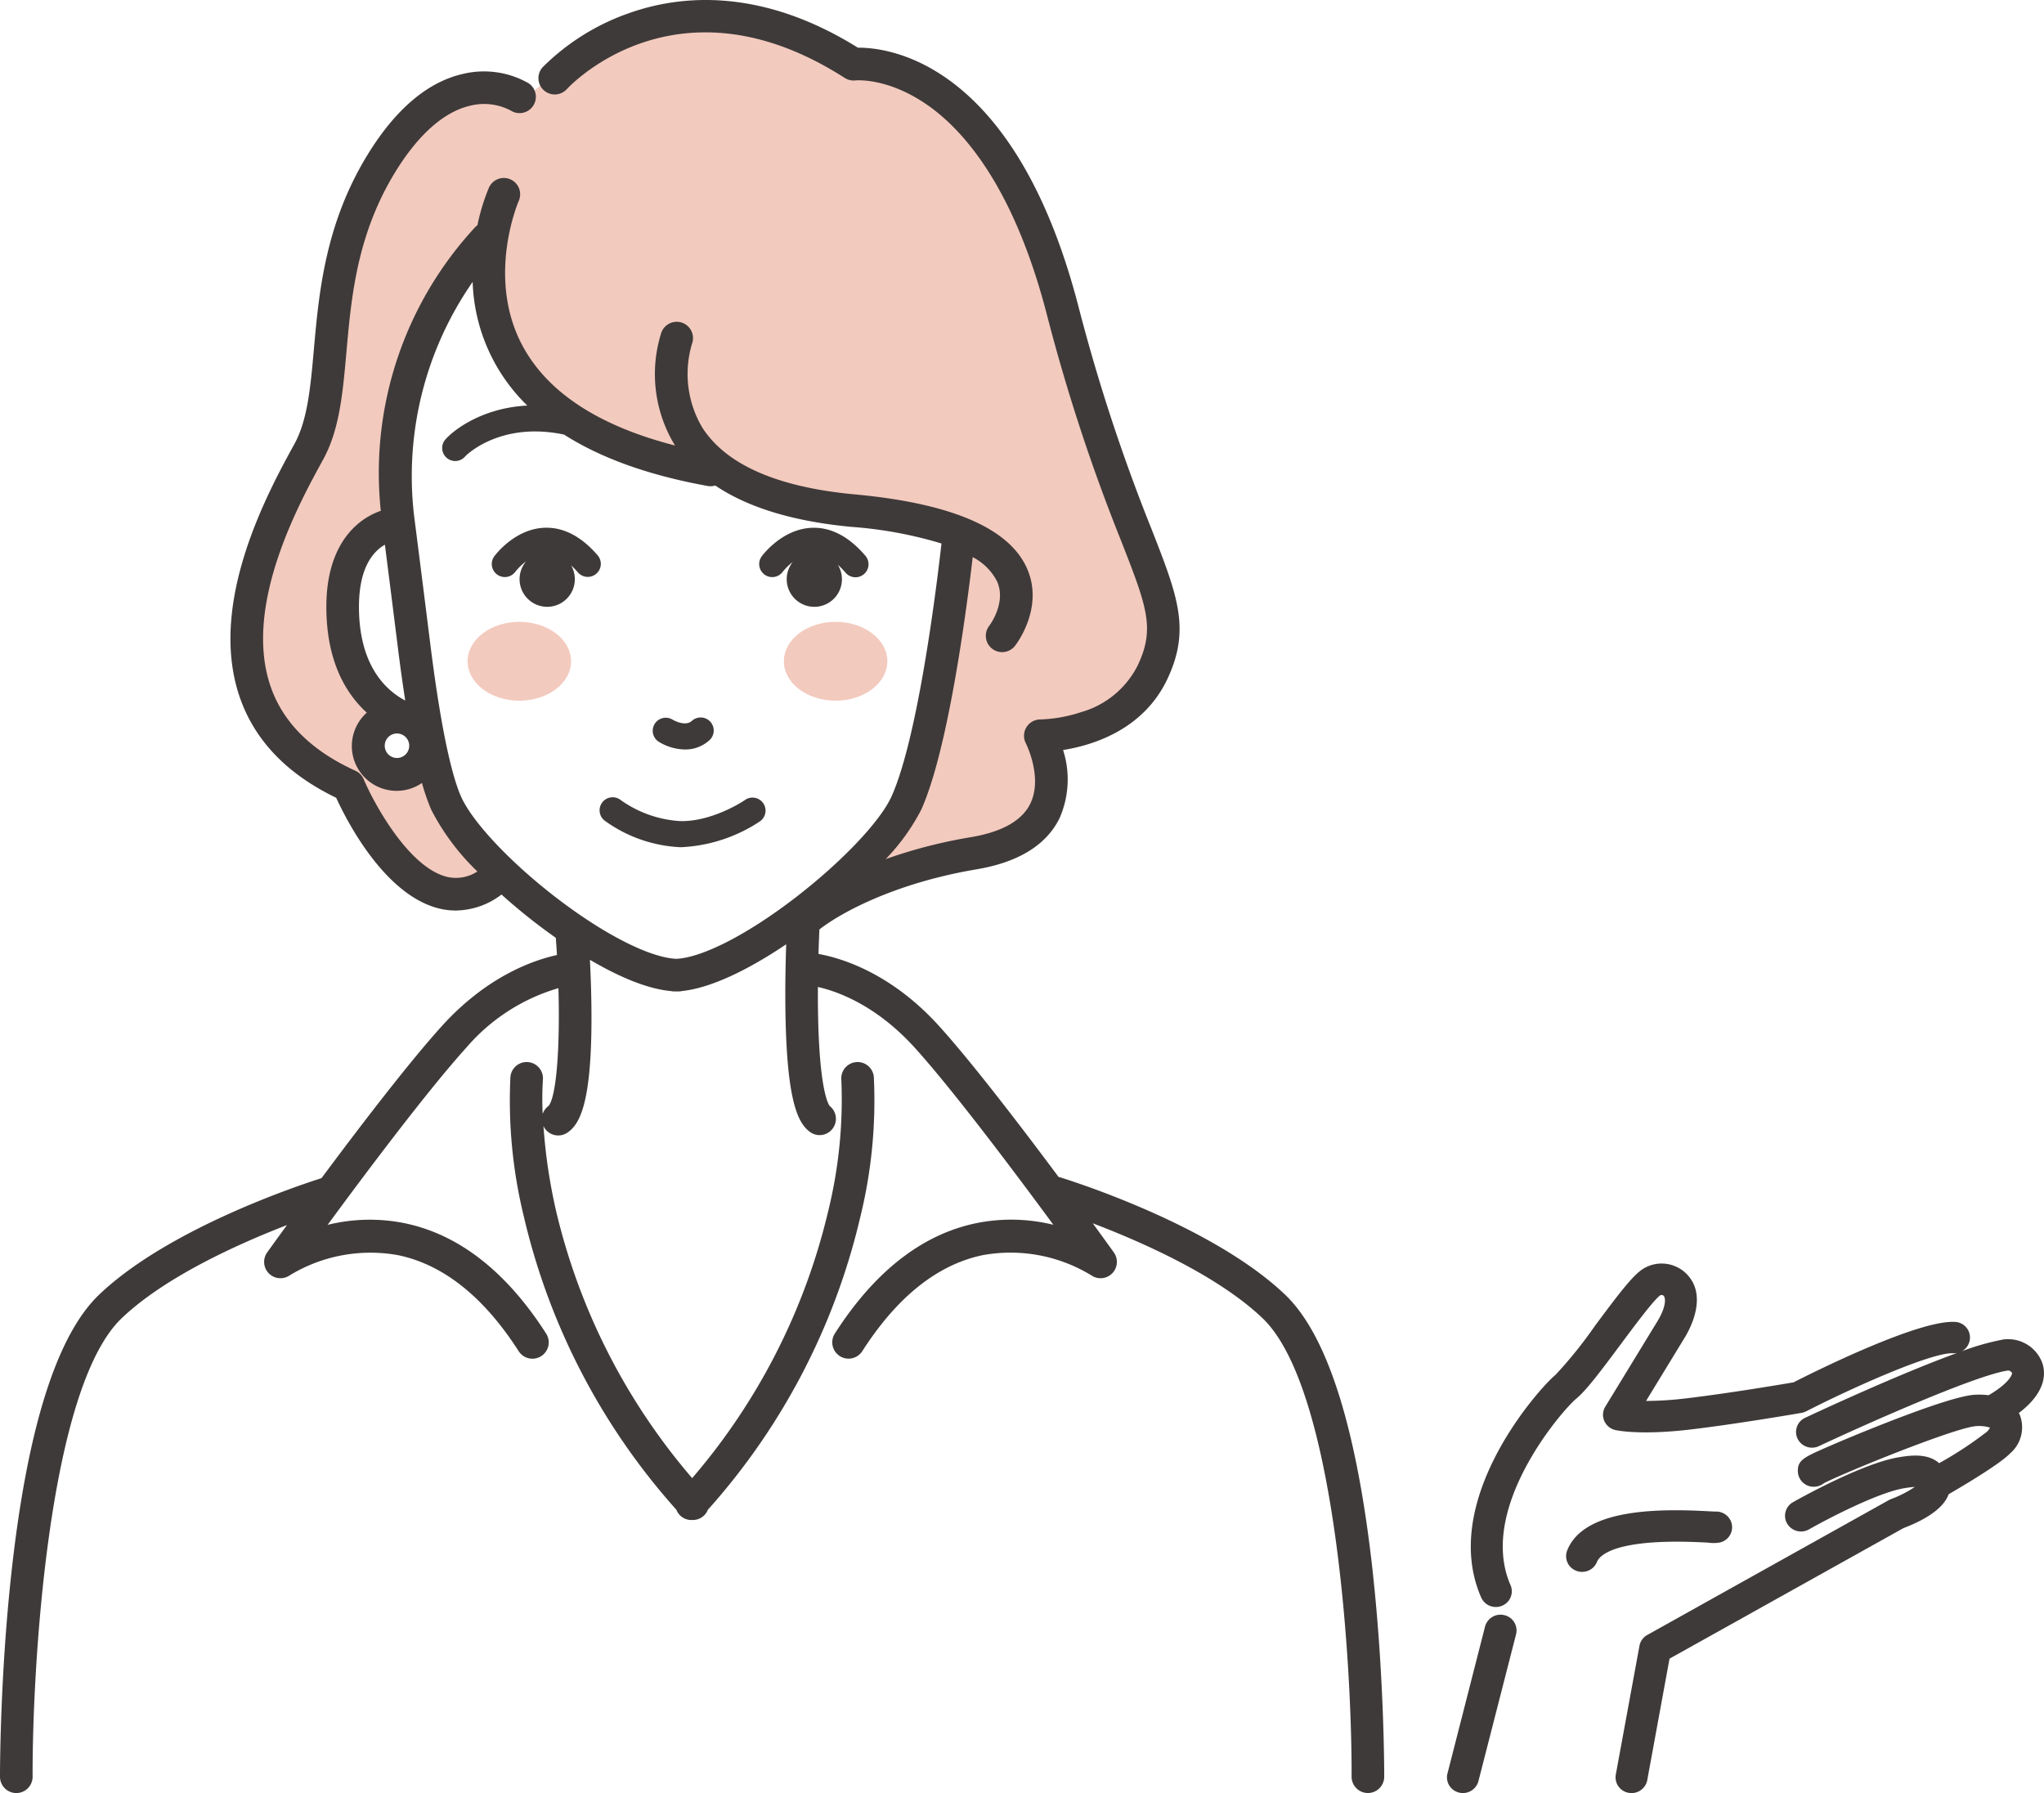 <svg xmlns="http://www.w3.org/2000/svg" xmlns:xlink="http://www.w3.org/1999/xlink" width="241.918" height="212.217" viewBox="0 0 241.918 212.217">
  <defs>
    <clipPath id="clip-path">
      <rect id="長方形_268" data-name="長方形 268" width="163.834" height="212.216" fill="none"/>
    </clipPath>
    <clipPath id="clip-path-3">
      <rect id="長方形_270" data-name="長方形 270" width="70.66" height="62.673" fill="none"/>
    </clipPath>
  </defs>
  <g id="top_example_illust" transform="translate(-362 -3171.392)">
    <g id="グループ_465" data-name="グループ 465" transform="translate(362 3171.392)">
      <g id="グループ_462" data-name="グループ 462">
        <g id="グループ_461" data-name="グループ 461" clip-path="url(#clip-path)">
          <path id="パス_2952" data-name="パス 2952" d="M155.614,195.319c0,2.577-2.741,4.667-6.122,4.667s-6.122-2.09-6.122-4.667,2.741-4.667,6.122-4.667,6.122,2.09,6.122,4.667" transform="translate(-88.025 -117.055)" fill="#f3cabe"/>
          <path id="パス_2953" data-name="パス 2953" d="M252.583,195.319c0,2.577-2.741,4.667-6.122,4.667s-6.122-2.09-6.122-4.667,2.741-4.667,6.122-4.667,6.122,2.09,6.122,4.667" transform="translate(-147.562 -117.055)" fill="#f3cabe"/>
          <path id="パス_2954" data-name="パス 2954" d="M109.719,14.08s-5.977-3.586-10.759,1.366S89.055,22.789,86.835,45.5c0,0-.171,8.026-1.878,10.417S74.368,75.047,79.321,85.806,88.714,95.2,88.714,95.2s9.165,17.248,17.817,10.588l-6.2-9.392-1.366-4.5s-3.365,3.476-5.1,1.939-.314-7.343-.314-7.343-6.884-11.271-4.835-15.541,6.6-7.173,6.6-7.173-.45-25.616,10.48-32.96c0,0-3.757,23.909,25.958,26.812,0,0,10.245,4.3,28.006,7.016l1.88,2.009-4.782,27.853s-3.736,11.335-11.271,14.183l19.639-5.806s10.759-2.677,7.343-12.439c0,0,14.687-5.834,13.662-12.665s-12.3-37.912-12.3-37.912-5.663-25.044-18.273-28.178l-6.318-1.537s-8.587-7.514-19.1-6.319S109.719,14.08,109.719,14.08" transform="translate(-47.789 -2.274)" fill="#f3cabe"/>
        </g>
      </g>
      <g id="グループ_464" data-name="グループ 464">
        <g id="グループ_463" data-name="グループ 463" clip-path="url(#clip-path)">
          <path id="パス_2955" data-name="パス 2955" d="M200.7,222.814a6.118,6.118,0,0,0,3.158.949,4.206,4.206,0,0,0,2.894-1.1,1.544,1.544,0,1,0-2.071-2.291c-.824.746-2.279-.134-2.32-.159a1.544,1.544,0,0,0-1.661,2.6" transform="translate(-122.788 -135.057)" fill="#3e3a39"/>
          <path id="パス_2956" data-name="パス 2956" d="M162.5,186.3c-1.867-17.139-5.365-28.265-10.4-33.068-8.79-8.392-26-13.7-26.724-13.917-.03-.009-.06-.01-.09-.018-4.467-6-10.253-13.568-14.144-17.863-5.778-6.379-11.728-8.079-14.269-8.529.036-1.235.077-2.246.107-2.9,2.566-2,8.967-5.492,18.6-7.115,4.937-.832,8.237-2.859,9.809-6.022a11.382,11.382,0,0,0,.433-8.1c3.51-.558,9.505-2.39,12.342-8.4,2.771-5.875,1.226-9.824-1.851-17.692A215.707,215.707,0,0,1,127.595,36.1C120.134,7.518,105.382,5.644,101.646,5.644h-.109C90.1-1.485,80.652-.577,74.709,1.467A27.066,27.066,0,0,0,64.234,7.947a1.93,1.93,0,0,0,2.846,2.608c.532-.574,13.246-13.936,32.9-1.33a1.978,1.978,0,0,0,1.249.294c.149-.015,3.761-.33,8.332,2.769,4.34,2.943,10.345,9.631,14.3,24.784a218.976,218.976,0,0,0,8.857,27.007c3,7.682,4.017,10.269,1.954,14.639a10.784,10.784,0,0,1-6.735,5.572,17.029,17.029,0,0,1-4.8.86h-.011a1.933,1.933,0,0,0-1.714,2.819c.021.041,2.064,4.086.506,7.194-.995,1.986-3.345,3.3-6.986,3.917a58.857,58.857,0,0,0-10.107,2.6,24.651,24.651,0,0,0,4.2-5.83c3.246-7.185,5.432-24.183,6.1-29.912a6.687,6.687,0,0,1,2.9,2.907c1.1,2.527-.919,5.191-.932,5.209a1.93,1.93,0,1,0,3.028,2.395c.142-.18,3.455-4.452,1.463-9.1-2.059-4.8-8.92-7.775-20.4-8.834-9.151-.844-15.226-3.5-18.058-7.9a12.456,12.456,0,0,1-1.217-9.952,1.93,1.93,0,0,0-3.637-1.293,16.187,16.187,0,0,0,1.573,13.28c.018.028.039.053.056.081-9.05-2.322-15.125-6.3-18.082-11.853-4.3-8.085-.462-17.013-.423-17.1a1.93,1.93,0,0,0-3.528-1.568,24.149,24.149,0,0,0-1.362,4.449,1.926,1.926,0,0,0-.205.161A42.781,42.781,0,0,0,45.07,60.46c-2.922,1-6.445,4.1-6.445,11.355,0,6.447,2.313,10.278,4.786,12.532a5.3,5.3,0,0,0,6.532,8.321,23.963,23.963,0,0,0,1.1,3.174,27.533,27.533,0,0,0,5.458,7.3,4.632,4.632,0,0,1-3.571.643c-4.545-1.082-8.679-8.712-9.887-11.56a1.932,1.932,0,0,0-.981-1.006c-5.248-2.381-8.64-5.782-10.081-10.108-3.173-9.526,3.434-21.565,6.268-26.73,1.934-3.525,2.314-7.788,2.754-12.726.577-6.486,1.232-13.839,5.741-21.233,2.7-4.423,5.746-7.151,8.816-7.889a6.783,6.783,0,0,1,4.893.553,1.93,1.93,0,0,0,2.081-3.251A10.654,10.654,0,0,0,54.783,8.75c-4.2.959-8.015,4.21-11.34,9.663-4.979,8.164-5.706,16.335-6.291,22.9-.4,4.5-.747,8.395-2.306,11.235-3.064,5.583-10.239,18.657-6.533,29.783,1.729,5.192,5.587,9.255,11.474,12.088,1.253,2.732,5.758,11.572,12.238,13.119a8.258,8.258,0,0,0,1.919.227,9.072,9.072,0,0,0,5.411-1.892c1.435,1.289,2.9,2.5,4.283,3.551.57.435,1.3.977,2.144,1.57q.078,1.024.138,2.039c-2.812.613-8.288,2.517-13.617,8.4-3.922,4.33-9.77,11.98-14.251,18.007-2.747.872-18.161,6-26.321,13.792C6.7,158.035,3.2,169.161,1.335,186.3-.03,198.827,0,210.181,0,210.295a1.93,1.93,0,0,0,1.93,1.922h.008a1.93,1.93,0,0,0,1.922-1.938c-.05-12.245,1.746-45.863,10.537-54.255,5.162-4.929,13.866-8.829,19.568-11.031-1.34,1.839-2.211,3.053-2.345,3.24a1.931,1.931,0,0,0,2.657,2.718,18.373,18.373,0,0,1,12.812-2.4c5.358,1.1,10.168,4.926,14.3,11.37a1.93,1.93,0,1,0,3.25-2.083c-4.727-7.378-10.39-11.779-16.832-13.082a20.8,20.8,0,0,0-9.031.211C43.313,138.79,50.66,129,55.164,124.025a22.766,22.766,0,0,1,10.93-7.073c.2,7.02-.239,12.839-1.17,13.94a1.914,1.914,0,0,0-.693.948,35.5,35.5,0,0,1,.024-4.034,1.93,1.93,0,0,0-3.844-.355,57.764,57.764,0,0,0,1.6,16.583A78.848,78.848,0,0,0,80.055,178.69a1.9,1.9,0,0,0,1.783,1.211c.026,0,.052-.007.079-.008s.052.008.078.008a1.906,1.906,0,0,0,1.783-1.211,78.85,78.85,0,0,0,18.044-34.655,57.74,57.74,0,0,0,1.6-16.583,1.93,1.93,0,0,0-3.844.354,55.3,55.3,0,0,1-1.557,15.538,74.813,74.813,0,0,1-16.1,31.6,74.819,74.819,0,0,1-16.1-31.6,64.612,64.612,0,0,1-1.5-10.079,1.952,1.952,0,0,0,.142.265,1.93,1.93,0,0,0,2.677.532c1.4-.935,2.834-3.245,2.864-13.279.008-2.688-.088-5.28-.184-7.187,3.04,1.787,6.536,3.413,9.552,3.7a3.478,3.478,0,0,0,.422.046H80.3a1.936,1.936,0,0,0,.444-.052c3.439-.361,7.913-2.564,12.306-5.53-.071,2.09-.139,5.107-.085,8.236.184,10.7,1.563,13.084,3.025,14.061A1.93,1.93,0,0,0,98.2,130.9c-.2-.259-1.266-2.088-1.388-11.474-.012-.886-.013-1.761-.008-2.608,2.234.495,6.843,2.091,11.476,7.2,4.5,4.972,11.85,14.765,16.391,20.942a20.807,20.807,0,0,0-9.031-.211c-6.442,1.3-12.106,5.7-16.832,13.082a1.93,1.93,0,1,0,3.25,2.083c4.128-6.444,8.938-10.269,14.3-11.37a18.366,18.366,0,0,1,12.807,2.4,1.93,1.93,0,0,0,2.662-2.715c-.139-.194-1.069-1.491-2.495-3.446,5.68,2.159,14.778,6.151,20.1,11.236,8.786,8.388,10.585,42.009,10.537,54.256a1.93,1.93,0,0,0,1.923,1.937h.007a1.93,1.93,0,0,0,1.93-1.922c0-.113.03-11.468-1.335-24M42.485,71.815c0-4.651,1.69-6.561,3.07-7.346.276,2.161.767,6.025,1.533,12.158q.425,3.406.874,6.283c-2.205-1.154-5.477-4.051-5.477-11.094m4.5,17.894a1.449,1.449,0,1,1,1.449-1.449,1.451,1.451,0,0,1-1.449,1.449m33.05,23.771c-3.109-.141-8.45-2.842-14.054-7.123-5.475-4.181-10.063-9.037-11.416-12.084-.878-1.975-2.223-6.722-3.647-18.125C49.608,65.655,49.1,61.78,49.1,61.743A40.24,40.24,0,0,1,55.94,33.366,21.33,21.33,0,0,0,62.41,48c-6.027.31-9.511,3.6-9.881,4.272a1.544,1.544,0,0,0,2.561,1.707c.3-.3,4.312-4.094,11.67-2.543q6.582,4.2,17.005,6.083a1.961,1.961,0,0,0,.343.031,1.9,1.9,0,0,0,.545-.086c3.892,2.619,9.3,4.265,16.188,4.9a48.913,48.913,0,0,1,10.587,1.961c-.379,3.408-2.638,22.693-5.914,29.942-1.336,2.959-5.917,7.777-11.4,11.991-5.649,4.344-11,7.085-14.083,7.227" transform="translate(0 0)" fill="#3e3a39"/>
          <path id="パス_2957" data-name="パス 2957" d="M242.551,167.888a3.248,3.248,0,0,0-.483-1.7,9.791,9.791,0,0,1,.9.918,1.544,1.544,0,1,0,2.342-2.012c-1.948-2.267-4.076-3.375-6.328-3.284-3.521.139-5.829,3.247-5.925,3.379a1.544,1.544,0,1,0,2.494,1.821,6.787,6.787,0,0,1,1.179-1.153,3.268,3.268,0,1,0,5.824,2.034" transform="translate(-142.906 -99.341)" fill="#3e3a39"/>
          <path id="パス_2958" data-name="パス 2958" d="M163.329,165.089c-1.948-2.267-4.076-3.375-6.328-3.284-3.52.139-5.828,3.247-5.925,3.379a1.544,1.544,0,0,0,2.494,1.821,6.729,6.729,0,0,1,1.27-1.222,3.269,3.269,0,1,0,5.331.477,9.9,9.9,0,0,1,.815.841,1.544,1.544,0,0,0,2.342-2.012" transform="translate(-92.574 -99.341)" fill="#3e3a39"/>
          <path id="パス_2959" data-name="パス 2959" d="M201.059,244.775c-.038.025-3.782,2.573-7.67,2.5a13.555,13.555,0,0,1-7.062-2.5,1.544,1.544,0,0,0-1.887,2.445,16.524,16.524,0,0,0,8.889,3.14l.224,0a18.376,18.376,0,0,0,9.261-3.053,1.544,1.544,0,0,0-1.755-2.541" transform="translate(-112.874 -150.093)" fill="#3e3a39"/>
        </g>
      </g>
    </g>
    <g id="グループ_467" data-name="グループ 467" transform="translate(533.258 3320.936)">
      <g id="グループ_466" data-name="グループ 466" clip-path="url(#clip-path-3)">
        <path id="パス_2960" data-name="パス 2960" d="M19.963,45.247a1.859,1.859,0,0,1,.927-1.287L49.482,28a1.937,1.937,0,0,1,.265-.122,13.3,13.3,0,0,0,2.806-1.438c-.258.013-.642.055-1.211.145-3.106.49-9.219,3.688-11.312,4.88a1.91,1.91,0,0,1-2.584-.677,1.842,1.842,0,0,1,.688-2.54c.332-.189,8.177-4.635,12.609-5.333,1.178-.186,3.287-.517,4.693.714a44.854,44.854,0,0,0,5.656-3.722,2.042,2.042,0,0,0,.359-.472,1.6,1.6,0,0,0-.222-.078c-.061-.013-.122-.025-.181-.043a4.822,4.822,0,0,0-1.177-.072c-2.491.114-16.206,5.743-18.084,6.767a1.9,1.9,0,0,1-1.1.409,1.872,1.872,0,0,1-1.976-1.77c-.065-1.383.725-1.727,3.665-3.008,1.7-.74,3.851-1.631,5.908-2.444,5.966-2.36,9.805-3.593,11.411-3.667a9.08,9.08,0,0,1,1.594.059c2.455-1.445,2.818-2.466,2.766-2.652a.634.634,0,0,0-.455-.276c-3.871.537-17.484,6.647-22.4,8.955a1.908,1.908,0,0,1-2.521-.877,1.845,1.845,0,0,1,.892-2.478c1.4-.659,11.094-5.179,18-7.679a1.884,1.884,0,0,1-.489.039c-2.434-.137-11.637,3.929-17.389,6.873a1.914,1.914,0,0,1-.544.182c-.073.013-7.374,1.279-13.073,1.96-5.87.7-8.645.144-8.942.078A1.881,1.881,0,0,1,15.8,18.632a1.831,1.831,0,0,1,.117-1.687l6.2-10.156c1.011-1.68.968-2.717.7-2.976a.347.347,0,0,0-.383-.057c-.739.492-3.114,3.689-4.686,5.8-2.514,3.384-4.126,5.508-5.3,6.469C10.93,17.272.716,28.933,4.7,38.056A1.848,1.848,0,0,1,3.711,40.5a1.923,1.923,0,0,1-.745.151,1.892,1.892,0,0,1-1.738-1.126C-3.79,28.038,8.07,14.775,10.033,13.171a51.69,51.69,0,0,0,4.665-5.8c3.114-4.192,4.6-6.1,5.79-6.8a4.158,4.158,0,0,1,5,.609c2.567,2.515.558,6.379-.124,7.512l-4.621,7.573a41.373,41.373,0,0,0,4.866-.32c4.966-.594,11.2-1.644,12.588-1.882,2.984-1.518,14.874-7.4,19.11-7.152a1.85,1.85,0,0,1,.809,3.473,28.9,28.9,0,0,1,4.952-1.4,4.32,4.32,0,0,1,4.57,2.776c.416,1.224.481,3.458-2.774,5.933.043.077.082.151.112.215a4.076,4.076,0,0,1-1.151,4.572c-1.206,1.243-5.342,3.708-7.273,4.829-.677,1.935-3.426,3.281-5.331,4l-27.7,15.457-2.636,14.38a1.883,1.883,0,0,1-1.859,1.529,1.936,1.936,0,0,1-.338-.03,1.861,1.861,0,0,1-1.526-2.159ZM42.341,25.29a1.813,1.813,0,0,0,.07-.19,1.856,1.856,0,0,1-.07.19m.071-.194a1.752,1.752,0,0,0,.047-.193,1.727,1.727,0,0,1-.047.193m.052-.225c.009-.056.018-.112.022-.171,0,.058-.012.115-.022.171" transform="translate(2.818 0)" fill="#3e3a39"/>
        <path id="パス_2961" data-name="パス 2961" d="M114.64,78.667c.27.015.474.028.6.032a1.893,1.893,0,0,1,1.964,1.4,1.857,1.857,0,0,1-1.374,2.255,4.361,4.361,0,0,1-1.406.022c-11.128-.636-12.882,1.576-13.154,2.269A1.891,1.891,0,0,1,99.5,85.835a1.912,1.912,0,0,1-.682-.126,1.849,1.849,0,0,1-1.081-2.4c1.934-4.912,10.572-5,16.9-4.638" transform="translate(-83.513 -49.34)" fill="#3e3a39"/>
        <path id="パス_2962" data-name="パス 2962" d="M165.137,130.6l4.446-17.384a1.893,1.893,0,0,1,2.3-1.35,1.857,1.857,0,0,1,1.373,2.256L168.8,131.511a1.9,1.9,0,0,1-2.295,1.349,1.856,1.856,0,0,1-1.373-2.256" transform="translate(-165.079 -70.244)" fill="#3e3a39"/>
      </g>
    </g>
  </g>
</svg>
